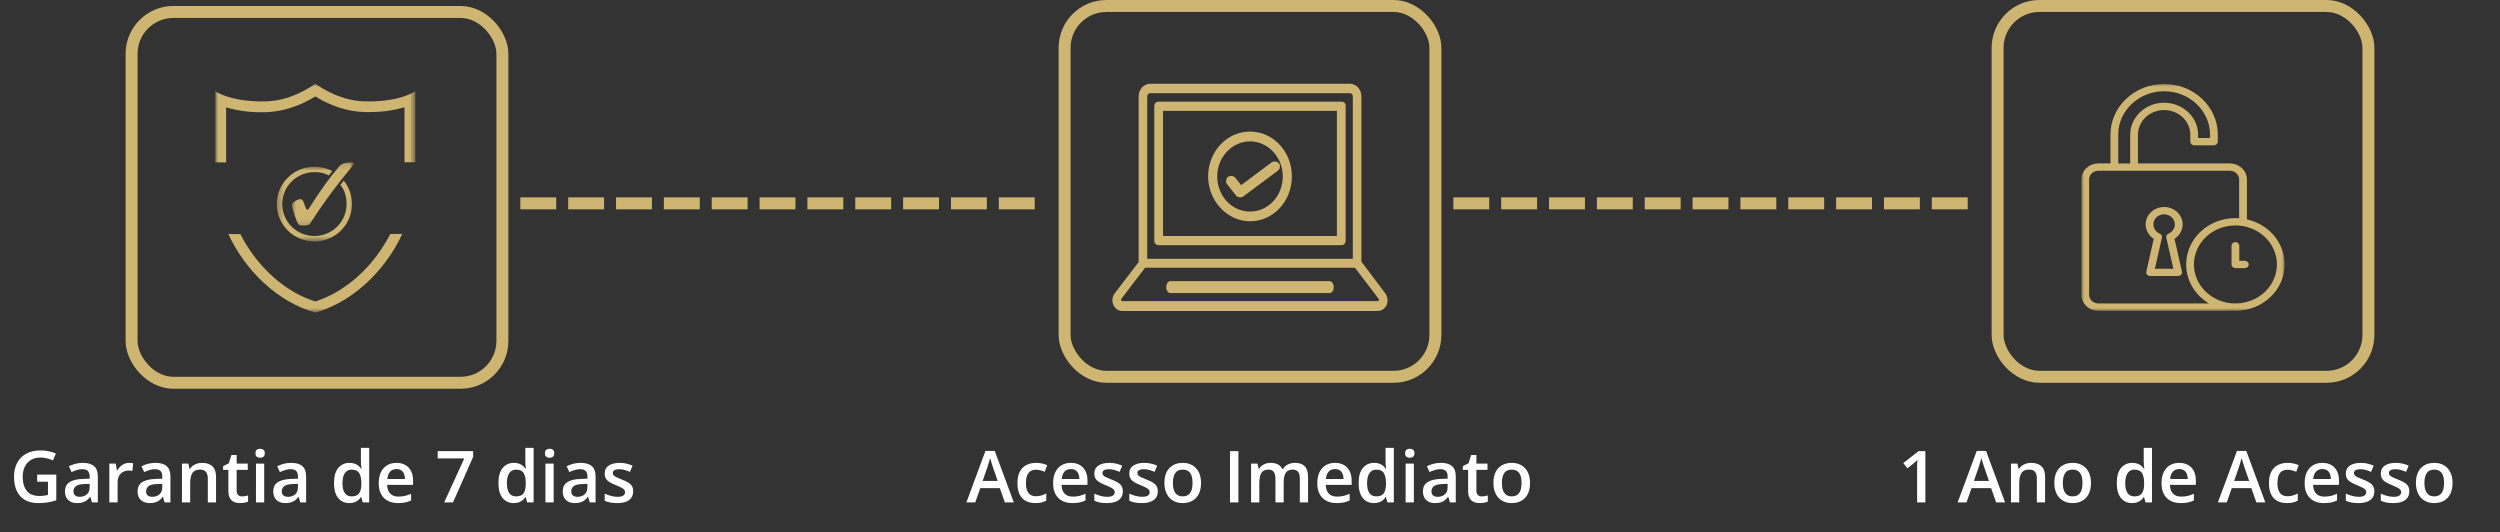 <svg xmlns="http://www.w3.org/2000/svg" width="418" height="89" viewBox="0 0 418 89" fill="none"><rect x="0" y="0" width="418" height="89" fill="#333333" stroke="none"/><rect x="22" y="2" width="62" height="62" rx="7" stroke="#CFB572" stroke-width="2"></rect><rect x="178" y="1" width="62" height="62" rx="7" stroke="#CFB572" stroke-width="2"></rect><rect x="334" y="1" width="62" height="62" rx="7" stroke="#CFB572" stroke-width="2"></rect><mask id="mask0_204_146" style="mask-type:luminance" maskUnits="userSpaceOnUse" x="36" y="14" width="34" height="39"><path d="M36 14H69.437V52.266H36V14Z" fill="white"></path></mask><g mask="url(#mask0_204_146)"><path d="M61.078 16.953C56.991 16.874 53.806 14.749 52.718 14.004C51.629 14.749 48.446 16.874 44.359 16.953C39.874 17.059 37.062 15.97 36 15.254V27.156H37.805V17.963C39.742 18.52 41.758 18.788 43.775 18.76H44.411C47.198 18.681 50.038 17.777 52.718 16.131C55.398 17.777 58.237 18.681 61.023 18.733H61.66C63.678 18.76 65.694 18.495 67.631 17.936V27.129H69.435V15.254C68.374 15.97 65.561 17.059 61.078 16.953ZM63.2 42.46C60.387 46.34 56.672 49.13 52.718 50.405C48.738 49.155 45.048 46.34 42.236 42.487C41.466 41.425 40.776 40.308 40.193 39.14H38.177C40.988 45.171 46.323 50.458 52.718 52.265C57.494 50.91 61.66 47.615 64.659 43.523C65.667 42.141 66.544 40.653 67.26 39.113H65.269C64.659 40.281 63.968 41.398 63.2 42.46Z" fill="#CFB572"></path></g><mask id="mask1_204_146" style="mask-type:luminance" maskUnits="userSpaceOnUse" x="46" y="27" width="14" height="14"><path d="M46.273 27.829H59.15V40.377H46.273V27.829Z" fill="white"></path></mask><g mask="url(#mask1_204_146)"><path fill-rule="evenodd" clip-rule="evenodd" d="M52.566 27.872C49.097 27.872 46.273 30.677 46.273 34.122C46.273 37.567 49.097 40.373 52.566 40.373C56.035 40.373 58.859 37.567 58.859 34.122C58.859 32.633 58.352 31.302 57.489 30.209L56.896 30.907C57.648 31.826 57.942 32.845 57.942 34.122C57.942 37.075 55.539 39.461 52.566 39.461C49.593 39.461 47.19 37.075 47.19 34.122C47.19 31.169 49.593 28.782 52.566 28.782C53.507 28.782 54.212 28.916 54.982 29.339L55.545 28.604C54.645 28.11 53.666 27.872 52.566 27.872Z" fill="#CFB572"></path></g><mask id="mask2_204_146" style="mask-type:luminance" maskUnits="userSpaceOnUse" x="48" y="27" width="12" height="11"><path d="M48.651 27.134H59.157V37.851H48.651V27.134Z" fill="white"></path></mask><g mask="url(#mask2_204_146)"><path d="M50.237 33.3C50.491 33.3 50.683 33.507 50.811 33.921C51.072 34.697 51.259 35.084 51.369 35.084C51.453 35.084 51.54 35.019 51.632 34.891C53.46 31.982 55.153 29.63 56.708 27.833C57.11 27.367 57.752 27.136 58.63 27.136C58.838 27.136 58.978 27.154 59.049 27.193C59.122 27.232 59.157 27.281 59.157 27.339C59.157 27.428 59.049 27.607 58.835 27.872C56.324 30.871 53.993 34.037 51.846 37.372C51.697 37.605 51.391 37.722 50.929 37.722C50.461 37.722 50.185 37.702 50.099 37.663C49.879 37.566 49.618 37.072 49.318 36.181C48.981 35.191 48.811 34.57 48.811 34.318C48.811 34.048 49.038 33.785 49.495 33.533C49.775 33.379 50.021 33.3 50.237 33.3Z" fill="#CFB572"></path></g><mask id="mask3_204_146" style="mask-type:luminance" maskUnits="userSpaceOnUse" x="348" y="14" width="34" height="38"><path d="M348 14H382V52H348V14Z" fill="white"></path></mask><g mask="url(#mask3_204_146)"><path d="M379.587 38.735C378.529 37.74 377.188 37.021 375.686 36.683V30.007C375.686 29.268 375.367 28.598 374.851 28.11H374.846C374.33 27.627 373.616 27.323 372.832 27.323H357.466V22.515C357.466 21.381 357.962 20.352 358.751 19.604C359.546 18.861 360.639 18.398 361.843 18.398C363.032 18.398 364.11 18.846 364.904 19.575L364.934 19.604C365.724 20.352 366.219 21.381 366.219 22.515V23.688C366.219 24.026 366.508 24.296 366.867 24.296H370.161C370.52 24.296 370.813 24.026 370.813 23.688V22.477C370.813 20.155 369.801 18.04 368.177 16.515C366.553 14.985 364.312 14.034 361.843 14.034C359.374 14.034 357.132 14.985 355.508 16.515C353.879 18.04 352.872 20.155 352.872 22.477V27.323H350.849C350.069 27.323 349.356 27.627 348.84 28.11L348.835 28.115C348.319 28.602 348 29.268 348 30.007V49.282C348 50.001 348.304 50.653 348.799 51.136L348.835 51.174C349.351 51.662 350.064 51.966 350.849 51.966H372.832C372.908 51.966 372.974 51.952 373.04 51.932C373.277 51.952 373.52 51.966 373.763 51.966C376.035 51.966 378.094 51.097 379.587 49.693C381.074 48.293 381.995 46.352 381.995 44.214C381.995 42.075 381.074 40.139 379.587 38.735ZM354.173 22.477C354.173 20.492 355.038 18.687 356.424 17.379C357.815 16.071 359.733 15.255 361.843 15.255C363.953 15.255 365.87 16.071 367.257 17.379C368.648 18.687 369.513 20.488 369.513 22.477V23.075H367.52V22.515C367.52 21.048 366.882 19.71 365.85 18.74L365.815 18.711C364.788 17.76 363.386 17.176 361.843 17.176C360.285 17.176 358.868 17.775 357.836 18.745C356.809 19.715 356.166 21.048 356.166 22.515V27.328H354.173V22.477ZM350.849 50.74C350.424 50.74 350.034 50.576 349.756 50.31L349.725 50.286C349.462 50.026 349.3 49.668 349.3 49.282V30.007C349.3 29.606 349.472 29.239 349.751 28.974C350.034 28.713 350.424 28.549 350.849 28.549H353.52C353.525 28.549 353.525 28.549 353.525 28.549H372.837C373.262 28.549 373.652 28.713 373.93 28.974C374.213 29.239 374.385 29.606 374.385 30.007V36.49C374.35 36.485 374.315 36.485 374.279 36.485C374.229 36.48 374.183 36.475 374.132 36.475C374.011 36.471 373.885 36.466 373.763 36.466H373.758C371.486 36.466 369.427 37.335 367.94 38.735C366.447 40.139 365.526 42.075 365.526 44.214C365.526 46.352 366.447 48.293 367.94 49.693C368.36 50.088 368.825 50.441 369.326 50.74H350.849ZM378.666 48.828C377.411 50.011 375.676 50.74 373.763 50.74C371.846 50.74 370.115 50.011 368.86 48.828C367.606 47.651 366.826 46.019 366.826 44.214C366.826 42.413 367.606 40.781 368.86 39.604C370.115 38.421 371.846 37.692 373.763 37.692C373.874 37.692 373.986 37.692 374.097 37.697C374.127 37.702 374.153 37.702 374.178 37.702C374.264 37.706 374.35 37.716 374.436 37.721C374.461 37.726 374.487 37.726 374.507 37.731C376.126 37.89 377.578 38.575 378.666 39.604C379.921 40.781 380.7 42.413 380.7 44.214C380.695 46.019 379.921 47.651 378.666 48.828ZM375.979 44.214C375.979 44.551 375.691 44.827 375.332 44.827H373.763C373.404 44.827 373.11 44.551 373.11 44.214V41.09C373.11 40.752 373.404 40.477 373.763 40.477C374.122 40.477 374.411 40.752 374.411 41.09V43.605H375.332C375.691 43.605 375.979 43.876 375.979 44.214ZM364.438 39.102C364.752 38.643 364.939 38.097 364.939 37.518C364.939 36.717 364.59 35.993 364.034 35.462H364.029C363.467 34.936 362.698 34.607 361.843 34.607V34.612C360.988 34.612 360.214 34.936 359.657 35.462C359.096 35.988 358.751 36.717 358.751 37.518C358.751 38.097 358.934 38.643 359.247 39.097C359.47 39.425 359.763 39.705 360.107 39.927L358.873 45.372C358.853 45.425 358.848 45.483 358.848 45.541C358.848 45.879 359.136 46.149 359.495 46.149H364.19C364.236 46.149 364.282 46.145 364.327 46.135C364.676 46.067 364.899 45.744 364.823 45.416L363.578 39.927C363.922 39.71 364.216 39.425 364.438 39.102ZM363.351 38.435C363.163 38.711 362.895 38.928 362.576 39.063C362.293 39.184 362.146 39.468 362.207 39.744L363.386 44.928H360.295L361.474 39.744C361.544 39.449 361.367 39.155 361.079 39.048C360.77 38.913 360.512 38.701 360.33 38.435C360.153 38.175 360.047 37.861 360.047 37.518C360.047 37.055 360.249 36.63 360.573 36.326C360.897 36.017 361.347 35.829 361.843 35.829V35.834C362.339 35.834 362.789 36.022 363.113 36.326C363.437 36.63 363.634 37.055 363.634 37.518C363.634 37.861 363.533 38.175 363.351 38.435Z" fill="#CFB572"></path></g><path d="M223.6 39.462H194.463V18.538H223.527V39.462H223.6ZM224.332 17H193.732C193.295 17 193 17.305 193 17.769V40.231C193 40.691 193.295 41 193.732 41H224.259C224.7 41 224.991 40.691 224.991 40.231V17.769C225.063 17.305 224.7 17 224.332 17Z" fill="#CFB572"></path><path d="M209 23.635C211.966 23.635 214.479 26.238 214.479 29.497C214.479 32.767 212.042 35.37 209 35.37C205.958 35.37 203.521 32.767 203.521 29.497C203.521 26.238 206.034 23.635 209 23.635ZM209 37C212.883 37 216 33.659 216 29.497C216 25.341 212.883 22 209 22C205.122 22 202 25.341 202 29.497C202 33.582 205.198 37 209 37Z" fill="#CFB572"></path><path d="M206.648 32.678C206.915 33.026 207.525 33.107 207.874 32.847L213.668 28.532C214.023 28.271 214.11 27.669 213.848 27.321C213.581 26.979 212.965 26.892 212.616 27.148L207.525 30.952L206.56 29.742C206.293 29.395 205.683 29.308 205.334 29.568C204.98 29.829 204.887 30.431 205.154 30.779L206.648 32.678Z" fill="#CFB572"></path><path d="M230.359 50.348H187.649C187.506 50.348 187.435 50.116 187.435 50.037L191.461 44.765H226.551L230.501 49.958C230.649 50.19 230.501 50.348 230.359 50.348ZM191.818 16.127C191.818 15.81 192.037 15.578 192.323 15.578H225.69C225.975 15.578 226.189 15.81 226.189 16.127V43.272H191.818V16.127ZM227.627 43.746V16.127C227.627 14.95 226.765 14 225.69 14H192.323C191.243 14 190.381 14.95 190.381 16.127V43.82L186.283 49.171C185.565 50.353 186.283 52 187.649 52H230.359C231.653 52 232.515 50.427 231.653 49.092L227.627 43.746Z" fill="#CFB572"></path><path d="M222.256 47H195.744C195.3 47 195 47.407 195 47.997C195 48.599 195.3 49 195.744 49H222.256C222.7 49 223 48.599 223 47.997C223 47.502 222.7 47 222.256 47Z" fill="#CFB572"></path><path d="M6.211 79.348H9.41V83.648C8.961 83.797 8.496 83.912 8.016 83.994C7.535 84.076 6.996 84.117 6.398 84.117C5.527 84.117 4.789 83.945 4.184 83.602C3.582 83.254 3.125 82.752 2.812 82.096C2.5 81.436 2.344 80.641 2.344 79.711C2.344 78.816 2.518 78.041 2.865 77.385C3.213 76.725 3.719 76.215 4.383 75.856C5.047 75.492 5.852 75.311 6.797 75.311C7.262 75.311 7.711 75.357 8.145 75.451C8.582 75.541 8.982 75.666 9.346 75.826L8.854 76.986C8.564 76.85 8.24 76.734 7.881 76.641C7.521 76.547 7.148 76.5 6.762 76.5C6.148 76.5 5.619 76.633 5.174 76.898C4.732 77.164 4.393 77.539 4.154 78.023C3.916 78.504 3.797 79.072 3.797 79.728C3.797 80.365 3.893 80.924 4.084 81.404C4.275 81.885 4.574 82.26 4.98 82.529C5.391 82.795 5.92 82.928 6.568 82.928C6.893 82.928 7.168 82.91 7.395 82.875C7.621 82.84 7.83 82.801 8.021 82.758V80.549H6.211V79.348ZM13.863 77.391C14.684 77.391 15.303 77.572 15.721 77.936C16.143 78.299 16.354 78.865 16.354 79.635V84H15.375L15.111 83.08H15.065C14.881 83.314 14.691 83.508 14.496 83.66C14.301 83.812 14.074 83.926 13.816 84C13.562 84.078 13.252 84.117 12.885 84.117C12.498 84.117 12.152 84.047 11.848 83.906C11.543 83.762 11.303 83.543 11.127 83.25C10.951 82.957 10.863 82.586 10.863 82.137C10.863 81.469 11.111 80.967 11.607 80.631C12.107 80.295 12.861 80.109 13.869 80.074L14.994 80.033V79.693C14.994 79.244 14.889 78.924 14.678 78.732C14.471 78.541 14.178 78.445 13.799 78.445C13.475 78.445 13.16 78.492 12.855 78.586C12.551 78.68 12.254 78.795 11.965 78.932L11.52 77.959C11.836 77.791 12.195 77.654 12.598 77.549C13.004 77.443 13.426 77.391 13.863 77.391ZM14.988 80.9L14.15 80.93C13.463 80.953 12.98 81.07 12.703 81.281C12.426 81.492 12.287 81.781 12.287 82.148C12.287 82.469 12.383 82.703 12.574 82.852C12.766 82.996 13.018 83.068 13.33 83.068C13.807 83.068 14.201 82.934 14.514 82.664C14.83 82.391 14.988 81.99 14.988 81.463V80.9ZM21.568 77.391C21.678 77.391 21.797 77.397 21.926 77.408C22.055 77.42 22.166 77.436 22.26 77.455L22.131 78.744C22.049 78.721 21.947 78.703 21.826 78.691C21.709 78.68 21.604 78.674 21.51 78.674C21.264 78.674 21.029 78.715 20.807 78.797C20.584 78.875 20.387 78.996 20.215 79.16C20.043 79.32 19.908 79.522 19.811 79.764C19.713 80.006 19.664 80.287 19.664 80.607V84H18.281V77.514H19.359L19.547 78.656H19.611C19.74 78.426 19.9 78.215 20.092 78.023C20.283 77.832 20.502 77.68 20.748 77.566C20.998 77.449 21.271 77.391 21.568 77.391ZM26.004 77.391C26.824 77.391 27.443 77.572 27.861 77.936C28.283 78.299 28.494 78.865 28.494 79.635V84H27.516L27.252 83.08H27.205C27.021 83.314 26.832 83.508 26.637 83.66C26.441 83.812 26.215 83.926 25.957 84C25.703 84.078 25.393 84.117 25.025 84.117C24.639 84.117 24.293 84.047 23.988 83.906C23.684 83.762 23.443 83.543 23.268 83.25C23.092 82.957 23.004 82.586 23.004 82.137C23.004 81.469 23.252 80.967 23.748 80.631C24.248 80.295 25.002 80.109 26.01 80.074L27.135 80.033V79.693C27.135 79.244 27.029 78.924 26.818 78.732C26.611 78.541 26.318 78.445 25.939 78.445C25.615 78.445 25.301 78.492 24.996 78.586C24.691 78.68 24.395 78.795 24.105 78.932L23.66 77.959C23.977 77.791 24.336 77.654 24.738 77.549C25.145 77.443 25.566 77.391 26.004 77.391ZM27.129 80.9L26.291 80.93C25.604 80.953 25.121 81.07 24.844 81.281C24.566 81.492 24.428 81.781 24.428 82.148C24.428 82.469 24.523 82.703 24.715 82.852C24.906 82.996 25.158 83.068 25.471 83.068C25.947 83.068 26.342 82.934 26.654 82.664C26.971 82.391 27.129 81.99 27.129 81.463V80.9ZM33.803 77.391C34.533 77.391 35.102 77.58 35.508 77.959C35.918 78.334 36.123 78.938 36.123 79.769V84H34.746V80.027C34.746 79.523 34.643 79.147 34.435 78.897C34.228 78.643 33.908 78.516 33.475 78.516C32.846 78.516 32.408 78.709 32.162 79.096C31.92 79.482 31.799 80.043 31.799 80.777V84H30.422V77.514H31.494L31.688 78.393H31.764C31.904 78.166 32.078 77.981 32.285 77.836C32.496 77.688 32.73 77.576 32.988 77.502C33.25 77.428 33.522 77.391 33.803 77.391ZM40.465 83.004C40.645 83.004 40.822 82.988 40.998 82.957C41.174 82.922 41.334 82.881 41.478 82.834V83.877C41.326 83.943 41.129 84 40.887 84.047C40.645 84.094 40.393 84.117 40.131 84.117C39.764 84.117 39.434 84.057 39.141 83.936C38.848 83.811 38.615 83.598 38.443 83.297C38.272 82.996 38.185 82.58 38.185 82.049V78.562H37.301V77.947L38.25 77.461L38.701 76.072H39.568V77.514H41.426V78.562H39.568V82.031C39.568 82.359 39.65 82.603 39.815 82.764C39.978 82.924 40.195 83.004 40.465 83.004ZM44.174 77.514V84H42.797V77.514H44.174ZM43.494 75.029C43.705 75.029 43.887 75.086 44.039 75.199C44.195 75.312 44.273 75.508 44.273 75.785C44.273 76.059 44.195 76.254 44.039 76.371C43.887 76.484 43.705 76.541 43.494 76.541C43.275 76.541 43.09 76.484 42.938 76.371C42.789 76.254 42.715 76.059 42.715 75.785C42.715 75.508 42.789 75.312 42.938 75.199C43.09 75.086 43.275 75.029 43.494 75.029ZM48.691 77.391C49.512 77.391 50.131 77.572 50.549 77.936C50.971 78.299 51.182 78.865 51.182 79.635V84H50.203L49.94 83.08H49.893C49.709 83.314 49.52 83.508 49.324 83.66C49.129 83.812 48.902 83.926 48.645 84C48.391 84.078 48.08 84.117 47.713 84.117C47.326 84.117 46.98 84.047 46.676 83.906C46.371 83.762 46.131 83.543 45.955 83.25C45.779 82.957 45.691 82.586 45.691 82.137C45.691 81.469 45.94 80.967 46.435 80.631C46.935 80.295 47.69 80.109 48.697 80.074L49.822 80.033V79.693C49.822 79.244 49.717 78.924 49.506 78.732C49.299 78.541 49.006 78.445 48.627 78.445C48.303 78.445 47.988 78.492 47.684 78.586C47.379 78.68 47.082 78.795 46.793 78.932L46.348 77.959C46.664 77.791 47.023 77.654 47.426 77.549C47.832 77.443 48.254 77.391 48.691 77.391ZM49.816 80.9L48.978 80.93C48.291 80.953 47.809 81.07 47.531 81.281C47.254 81.492 47.115 81.781 47.115 82.148C47.115 82.469 47.211 82.703 47.402 82.852C47.594 82.996 47.846 83.068 48.158 83.068C48.635 83.068 49.029 82.934 49.342 82.664C49.658 82.391 49.816 81.99 49.816 81.463V80.9ZM58.406 84.117C57.633 84.117 57.012 83.836 56.543 83.273C56.078 82.707 55.846 81.873 55.846 80.772C55.846 79.658 56.082 78.816 56.555 78.246C57.031 77.676 57.658 77.391 58.435 77.391C58.764 77.391 59.051 77.436 59.297 77.525C59.543 77.611 59.754 77.728 59.93 77.877C60.109 78.025 60.262 78.191 60.387 78.375H60.451C60.432 78.254 60.408 78.08 60.381 77.853C60.357 77.623 60.346 77.41 60.346 77.215V74.883H61.728V84H60.65L60.404 83.115H60.346C60.228 83.303 60.08 83.473 59.9 83.625C59.725 83.773 59.514 83.893 59.268 83.982C59.025 84.072 58.738 84.117 58.406 84.117ZM58.793 82.998C59.383 82.998 59.799 82.828 60.041 82.488C60.283 82.148 60.408 81.639 60.416 80.959V80.777C60.416 80.051 60.299 79.494 60.065 79.107C59.83 78.717 59.402 78.522 58.781 78.522C58.285 78.522 57.906 78.723 57.645 79.125C57.387 79.523 57.258 80.08 57.258 80.795C57.258 81.51 57.387 82.057 57.645 82.436C57.906 82.811 58.289 82.998 58.793 82.998ZM66.287 77.391C66.865 77.391 67.361 77.51 67.775 77.748C68.189 77.986 68.508 78.324 68.731 78.762C68.953 79.199 69.064 79.723 69.064 80.332V81.07H64.734C64.75 81.699 64.918 82.184 65.238 82.523C65.562 82.863 66.016 83.033 66.598 83.033C67.012 83.033 67.383 82.994 67.711 82.916C68.043 82.834 68.385 82.715 68.736 82.559V83.678C68.412 83.83 68.082 83.941 67.746 84.012C67.41 84.082 67.008 84.117 66.539 84.117C65.902 84.117 65.342 83.994 64.857 83.748C64.377 83.498 64 83.127 63.727 82.635C63.457 82.143 63.322 81.531 63.322 80.801C63.322 80.074 63.445 79.457 63.691 78.949C63.938 78.441 64.283 78.055 64.728 77.789C65.174 77.523 65.693 77.391 66.287 77.391ZM66.287 78.428C65.853 78.428 65.502 78.568 65.232 78.85C64.967 79.131 64.811 79.543 64.764 80.086H67.717C67.713 79.762 67.658 79.475 67.553 79.225C67.451 78.975 67.295 78.779 67.084 78.639C66.877 78.498 66.611 78.428 66.287 78.428ZM74.268 84L77.631 76.641H73.184V75.434H79.113V76.377L75.75 84H74.268ZM85.898 84.117C85.125 84.117 84.504 83.836 84.035 83.273C83.57 82.707 83.338 81.873 83.338 80.772C83.338 79.658 83.574 78.816 84.047 78.246C84.523 77.676 85.15 77.391 85.928 77.391C86.256 77.391 86.543 77.436 86.789 77.525C87.035 77.611 87.246 77.728 87.422 77.877C87.602 78.025 87.754 78.191 87.879 78.375H87.943C87.924 78.254 87.9 78.08 87.873 77.853C87.85 77.623 87.838 77.41 87.838 77.215V74.883H89.221V84H88.143L87.897 83.115H87.838C87.721 83.303 87.572 83.473 87.393 83.625C87.217 83.773 87.006 83.893 86.76 83.982C86.518 84.072 86.231 84.117 85.898 84.117ZM86.285 82.998C86.875 82.998 87.291 82.828 87.533 82.488C87.775 82.148 87.9 81.639 87.908 80.959V80.777C87.908 80.051 87.791 79.494 87.557 79.107C87.322 78.717 86.894 78.522 86.273 78.522C85.777 78.522 85.398 78.723 85.137 79.125C84.879 79.523 84.75 80.08 84.75 80.795C84.75 81.51 84.879 82.057 85.137 82.436C85.398 82.811 85.781 82.998 86.285 82.998ZM92.572 77.514V84H91.195V77.514H92.572ZM91.893 75.029C92.103 75.029 92.285 75.086 92.438 75.199C92.594 75.312 92.672 75.508 92.672 75.785C92.672 76.059 92.594 76.254 92.438 76.371C92.285 76.484 92.103 76.541 91.893 76.541C91.674 76.541 91.488 76.484 91.336 76.371C91.188 76.254 91.113 76.059 91.113 75.785C91.113 75.508 91.188 75.312 91.336 75.199C91.488 75.086 91.674 75.029 91.893 75.029ZM97.09 77.391C97.91 77.391 98.529 77.572 98.947 77.936C99.369 78.299 99.58 78.865 99.58 79.635V84H98.602L98.338 83.08H98.291C98.107 83.314 97.918 83.508 97.723 83.66C97.527 83.812 97.301 83.926 97.043 84C96.789 84.078 96.478 84.117 96.111 84.117C95.725 84.117 95.379 84.047 95.074 83.906C94.769 83.762 94.529 83.543 94.353 83.25C94.178 82.957 94.09 82.586 94.09 82.137C94.09 81.469 94.338 80.967 94.834 80.631C95.334 80.295 96.088 80.109 97.096 80.074L98.221 80.033V79.693C98.221 79.244 98.115 78.924 97.904 78.732C97.697 78.541 97.404 78.445 97.025 78.445C96.701 78.445 96.387 78.492 96.082 78.586C95.777 78.68 95.481 78.795 95.191 78.932L94.746 77.959C95.062 77.791 95.422 77.654 95.824 77.549C96.231 77.443 96.652 77.391 97.09 77.391ZM98.215 80.9L97.377 80.93C96.689 80.953 96.207 81.07 95.93 81.281C95.652 81.492 95.514 81.781 95.514 82.148C95.514 82.469 95.609 82.703 95.801 82.852C95.992 82.996 96.244 83.068 96.557 83.068C97.033 83.068 97.428 82.934 97.74 82.664C98.057 82.391 98.215 81.99 98.215 81.463V80.9ZM105.867 82.148C105.867 82.574 105.764 82.934 105.557 83.227C105.35 83.519 105.047 83.742 104.648 83.894C104.254 84.043 103.77 84.117 103.195 84.117C102.742 84.117 102.352 84.084 102.023 84.018C101.699 83.955 101.393 83.857 101.104 83.725V82.535C101.412 82.68 101.758 82.805 102.141 82.91C102.527 83.016 102.893 83.068 103.236 83.068C103.689 83.068 104.016 82.998 104.215 82.857C104.414 82.713 104.514 82.522 104.514 82.283C104.514 82.143 104.473 82.018 104.391 81.908C104.312 81.795 104.164 81.68 103.945 81.562C103.73 81.441 103.414 81.297 102.996 81.129C102.586 80.965 102.24 80.801 101.959 80.637C101.678 80.473 101.465 80.275 101.32 80.045C101.176 79.811 101.104 79.512 101.104 79.148C101.104 78.574 101.33 78.139 101.783 77.842C102.24 77.541 102.844 77.391 103.594 77.391C103.992 77.391 104.367 77.432 104.719 77.514C105.074 77.592 105.422 77.707 105.762 77.859L105.328 78.897C105.035 78.768 104.74 78.662 104.443 78.58C104.15 78.494 103.852 78.451 103.547 78.451C103.191 78.451 102.92 78.506 102.732 78.615C102.549 78.725 102.457 78.881 102.457 79.084C102.457 79.236 102.502 79.365 102.592 79.471C102.682 79.576 102.836 79.682 103.055 79.787C103.277 79.893 103.586 80.023 103.98 80.18C104.367 80.328 104.701 80.484 104.982 80.648C105.268 80.809 105.486 81.006 105.639 81.24C105.791 81.475 105.867 81.777 105.867 82.148Z" fill="white"></path><path d="M168.014 84L167.176 81.621H163.9L163.062 84H161.58L164.768 75.398H166.326L169.508 84H168.014ZM166.812 80.414L165.998 78.07C165.967 77.969 165.922 77.826 165.863 77.643C165.805 77.455 165.746 77.266 165.688 77.074C165.629 76.879 165.58 76.715 165.541 76.582C165.502 76.742 165.453 76.922 165.395 77.121C165.34 77.316 165.285 77.5 165.23 77.672C165.18 77.844 165.141 77.977 165.113 78.07L164.293 80.414H166.812ZM173.111 84.117C172.498 84.117 171.967 83.998 171.518 83.76C171.068 83.522 170.723 83.156 170.48 82.664C170.238 82.172 170.117 81.547 170.117 80.789C170.117 80 170.25 79.356 170.516 78.856C170.781 78.356 171.148 77.986 171.617 77.748C172.09 77.51 172.631 77.391 173.24 77.391C173.627 77.391 173.977 77.43 174.289 77.508C174.605 77.582 174.873 77.674 175.092 77.783L174.682 78.885C174.443 78.787 174.199 78.705 173.949 78.639C173.699 78.572 173.459 78.539 173.229 78.539C172.85 78.539 172.533 78.623 172.279 78.791C172.029 78.959 171.842 79.209 171.717 79.541C171.596 79.873 171.535 80.285 171.535 80.777C171.535 81.254 171.598 81.656 171.723 81.984C171.848 82.309 172.033 82.555 172.279 82.723C172.525 82.887 172.828 82.969 173.188 82.969C173.543 82.969 173.861 82.926 174.143 82.84C174.424 82.754 174.689 82.643 174.939 82.506V83.701C174.693 83.842 174.43 83.945 174.148 84.012C173.867 84.082 173.521 84.117 173.111 84.117ZM179.047 77.391C179.625 77.391 180.121 77.51 180.535 77.748C180.949 77.986 181.268 78.324 181.49 78.762C181.713 79.199 181.824 79.723 181.824 80.332V81.07H177.494C177.51 81.699 177.678 82.184 177.998 82.523C178.322 82.863 178.775 83.033 179.357 83.033C179.771 83.033 180.143 82.994 180.471 82.916C180.803 82.834 181.145 82.715 181.496 82.559V83.678C181.172 83.83 180.842 83.941 180.506 84.012C180.17 84.082 179.768 84.117 179.299 84.117C178.662 84.117 178.102 83.994 177.617 83.748C177.137 83.498 176.76 83.127 176.486 82.635C176.217 82.143 176.082 81.531 176.082 80.801C176.082 80.074 176.205 79.457 176.451 78.949C176.697 78.441 177.043 78.055 177.488 77.789C177.934 77.523 178.453 77.391 179.047 77.391ZM179.047 78.428C178.613 78.428 178.262 78.568 177.992 78.85C177.727 79.131 177.57 79.543 177.523 80.086H180.477C180.473 79.762 180.418 79.475 180.312 79.225C180.211 78.975 180.055 78.779 179.844 78.639C179.637 78.498 179.371 78.428 179.047 78.428ZM187.736 82.148C187.736 82.574 187.633 82.934 187.426 83.227C187.219 83.519 186.916 83.742 186.518 83.894C186.123 84.043 185.639 84.117 185.064 84.117C184.611 84.117 184.221 84.084 183.893 84.018C183.568 83.955 183.262 83.857 182.973 83.725V82.535C183.281 82.68 183.627 82.805 184.01 82.91C184.396 83.016 184.762 83.068 185.105 83.068C185.559 83.068 185.885 82.998 186.084 82.857C186.283 82.713 186.383 82.522 186.383 82.283C186.383 82.143 186.342 82.018 186.26 81.908C186.182 81.795 186.033 81.68 185.814 81.562C185.6 81.441 185.283 81.297 184.865 81.129C184.455 80.965 184.109 80.801 183.828 80.637C183.547 80.473 183.334 80.275 183.189 80.045C183.045 79.811 182.973 79.512 182.973 79.148C182.973 78.574 183.199 78.139 183.652 77.842C184.109 77.541 184.713 77.391 185.463 77.391C185.861 77.391 186.236 77.432 186.588 77.514C186.943 77.592 187.291 77.707 187.631 77.859L187.197 78.897C186.904 78.768 186.609 78.662 186.312 78.58C186.02 78.494 185.721 78.451 185.416 78.451C185.061 78.451 184.789 78.506 184.602 78.615C184.418 78.725 184.326 78.881 184.326 79.084C184.326 79.236 184.371 79.365 184.461 79.471C184.551 79.576 184.705 79.682 184.924 79.787C185.146 79.893 185.455 80.023 185.85 80.18C186.236 80.328 186.57 80.484 186.852 80.648C187.137 80.809 187.355 81.006 187.508 81.24C187.66 81.475 187.736 81.777 187.736 82.148ZM193.584 82.148C193.584 82.574 193.48 82.934 193.273 83.227C193.066 83.519 192.764 83.742 192.365 83.894C191.971 84.043 191.486 84.117 190.912 84.117C190.459 84.117 190.068 84.084 189.74 84.018C189.416 83.955 189.109 83.857 188.82 83.725V82.535C189.129 82.68 189.475 82.805 189.857 82.91C190.244 83.016 190.609 83.068 190.953 83.068C191.406 83.068 191.732 82.998 191.932 82.857C192.131 82.713 192.23 82.522 192.23 82.283C192.23 82.143 192.189 82.018 192.107 81.908C192.029 81.795 191.881 81.68 191.662 81.562C191.447 81.441 191.131 81.297 190.713 81.129C190.303 80.965 189.957 80.801 189.676 80.637C189.395 80.473 189.182 80.275 189.037 80.045C188.893 79.811 188.82 79.512 188.82 79.148C188.82 78.574 189.047 78.139 189.5 77.842C189.957 77.541 190.561 77.391 191.311 77.391C191.709 77.391 192.084 77.432 192.436 77.514C192.791 77.592 193.139 77.707 193.479 77.859L193.045 78.897C192.752 78.768 192.457 78.662 192.16 78.58C191.867 78.494 191.568 78.451 191.264 78.451C190.908 78.451 190.637 78.506 190.449 78.615C190.266 78.725 190.174 78.881 190.174 79.084C190.174 79.236 190.219 79.365 190.309 79.471C190.398 79.576 190.553 79.682 190.771 79.787C190.994 79.893 191.303 80.023 191.697 80.18C192.084 80.328 192.418 80.484 192.699 80.648C192.984 80.809 193.203 81.006 193.355 81.24C193.508 81.475 193.584 81.777 193.584 82.148ZM200.814 80.742C200.814 81.281 200.744 81.76 200.604 82.178C200.463 82.596 200.258 82.949 199.988 83.238C199.719 83.523 199.395 83.742 199.016 83.894C198.637 84.043 198.209 84.117 197.732 84.117C197.287 84.117 196.879 84.043 196.508 83.894C196.137 83.742 195.814 83.523 195.541 83.238C195.271 82.949 195.062 82.596 194.914 82.178C194.766 81.76 194.691 81.281 194.691 80.742C194.691 80.027 194.814 79.422 195.061 78.926C195.311 78.426 195.666 78.045 196.127 77.783C196.588 77.522 197.137 77.391 197.773 77.391C198.371 77.391 198.898 77.522 199.355 77.783C199.812 78.045 200.17 78.426 200.428 78.926C200.686 79.426 200.814 80.031 200.814 80.742ZM196.109 80.742C196.109 81.215 196.166 81.619 196.279 81.955C196.396 82.291 196.576 82.549 196.818 82.728C197.061 82.904 197.373 82.992 197.756 82.992C198.139 82.992 198.451 82.904 198.693 82.728C198.936 82.549 199.113 82.291 199.227 81.955C199.34 81.619 199.396 81.215 199.396 80.742C199.396 80.269 199.34 79.869 199.227 79.541C199.113 79.209 198.936 78.957 198.693 78.785C198.451 78.609 198.137 78.522 197.75 78.522C197.18 78.522 196.764 78.713 196.502 79.096C196.24 79.478 196.109 80.027 196.109 80.742ZM205.654 84V75.434H207.061V84H205.654ZM216.512 77.391C217.238 77.391 217.785 77.578 218.152 77.953C218.523 78.328 218.709 78.93 218.709 79.758V84H217.332V80.004C217.332 79.512 217.236 79.141 217.045 78.891C216.854 78.641 216.562 78.516 216.172 78.516C215.625 78.516 215.23 78.691 214.988 79.043C214.75 79.391 214.631 79.897 214.631 80.561V84H213.254V80.004C213.254 79.676 213.211 79.402 213.125 79.184C213.043 78.961 212.916 78.795 212.744 78.686C212.572 78.572 212.355 78.516 212.094 78.516C211.715 78.516 211.412 78.602 211.186 78.773C210.963 78.945 210.803 79.199 210.705 79.535C210.607 79.867 210.559 80.275 210.559 80.76V84H209.182V77.514H210.254L210.447 78.387H210.523C210.656 78.16 210.82 77.975 211.016 77.83C211.215 77.682 211.436 77.572 211.678 77.502C211.92 77.428 212.172 77.391 212.434 77.391C212.918 77.391 213.326 77.477 213.658 77.648C213.99 77.816 214.238 78.074 214.402 78.422H214.508C214.711 78.07 214.994 77.811 215.357 77.643C215.721 77.475 216.105 77.391 216.512 77.391ZM223.215 77.391C223.793 77.391 224.289 77.51 224.703 77.748C225.117 77.986 225.436 78.324 225.658 78.762C225.881 79.199 225.992 79.723 225.992 80.332V81.07H221.662C221.678 81.699 221.846 82.184 222.166 82.523C222.49 82.863 222.943 83.033 223.525 83.033C223.939 83.033 224.311 82.994 224.639 82.916C224.971 82.834 225.312 82.715 225.664 82.559V83.678C225.34 83.83 225.01 83.941 224.674 84.012C224.338 84.082 223.936 84.117 223.467 84.117C222.83 84.117 222.27 83.994 221.785 83.748C221.305 83.498 220.928 83.127 220.654 82.635C220.385 82.143 220.25 81.531 220.25 80.801C220.25 80.074 220.373 79.457 220.619 78.949C220.865 78.441 221.211 78.055 221.656 77.789C222.102 77.523 222.621 77.391 223.215 77.391ZM223.215 78.428C222.781 78.428 222.43 78.568 222.16 78.85C221.895 79.131 221.738 79.543 221.691 80.086H224.645C224.641 79.762 224.586 79.475 224.48 79.225C224.379 78.975 224.223 78.779 224.012 78.639C223.805 78.498 223.539 78.428 223.215 78.428ZM229.725 84.117C228.951 84.117 228.33 83.836 227.861 83.273C227.396 82.707 227.164 81.873 227.164 80.772C227.164 79.658 227.4 78.816 227.873 78.246C228.35 77.676 228.977 77.391 229.754 77.391C230.082 77.391 230.369 77.436 230.615 77.525C230.861 77.611 231.072 77.728 231.248 77.877C231.428 78.025 231.58 78.191 231.705 78.375H231.77C231.75 78.254 231.727 78.08 231.699 77.853C231.676 77.623 231.664 77.41 231.664 77.215V74.883H233.047V84H231.969L231.723 83.115H231.664C231.547 83.303 231.398 83.473 231.219 83.625C231.043 83.773 230.832 83.893 230.586 83.982C230.344 84.072 230.057 84.117 229.725 84.117ZM230.111 82.998C230.701 82.998 231.117 82.828 231.359 82.488C231.602 82.148 231.727 81.639 231.734 80.959V80.777C231.734 80.051 231.617 79.494 231.383 79.107C231.148 78.717 230.721 78.522 230.1 78.522C229.604 78.522 229.225 78.723 228.963 79.125C228.705 79.523 228.576 80.08 228.576 80.795C228.576 81.51 228.705 82.057 228.963 82.436C229.225 82.811 229.607 82.998 230.111 82.998ZM236.398 77.514V84H235.021V77.514H236.398ZM235.719 75.029C235.93 75.029 236.111 75.086 236.264 75.199C236.42 75.312 236.498 75.508 236.498 75.785C236.498 76.059 236.42 76.254 236.264 76.371C236.111 76.484 235.93 76.541 235.719 76.541C235.5 76.541 235.314 76.484 235.162 76.371C235.014 76.254 234.939 76.059 234.939 75.785C234.939 75.508 235.014 75.312 235.162 75.199C235.314 75.086 235.5 75.029 235.719 75.029ZM240.916 77.391C241.736 77.391 242.355 77.572 242.773 77.936C243.195 78.299 243.406 78.865 243.406 79.635V84H242.428L242.164 83.08H242.117C241.934 83.314 241.744 83.508 241.549 83.66C241.354 83.812 241.127 83.926 240.869 84C240.615 84.078 240.305 84.117 239.938 84.117C239.551 84.117 239.205 84.047 238.9 83.906C238.596 83.762 238.355 83.543 238.18 83.25C238.004 82.957 237.916 82.586 237.916 82.137C237.916 81.469 238.164 80.967 238.66 80.631C239.16 80.295 239.914 80.109 240.922 80.074L242.047 80.033V79.693C242.047 79.244 241.941 78.924 241.73 78.732C241.523 78.541 241.23 78.445 240.852 78.445C240.527 78.445 240.213 78.492 239.908 78.586C239.604 78.68 239.307 78.795 239.018 78.932L238.572 77.959C238.889 77.791 239.248 77.654 239.65 77.549C240.057 77.443 240.479 77.391 240.916 77.391ZM242.041 80.9L241.203 80.93C240.516 80.953 240.033 81.07 239.756 81.281C239.479 81.492 239.34 81.781 239.34 82.148C239.34 82.469 239.436 82.703 239.627 82.852C239.818 82.996 240.07 83.068 240.383 83.068C240.859 83.068 241.254 82.934 241.566 82.664C241.883 82.391 242.041 81.99 242.041 81.463V80.9ZM247.748 83.004C247.928 83.004 248.105 82.988 248.281 82.957C248.457 82.922 248.617 82.881 248.762 82.834V83.877C248.609 83.943 248.412 84 248.17 84.047C247.928 84.094 247.676 84.117 247.414 84.117C247.047 84.117 246.717 84.057 246.424 83.936C246.131 83.811 245.898 83.598 245.727 83.297C245.555 82.996 245.469 82.58 245.469 82.049V78.562H244.584V77.947L245.533 77.461L245.984 76.072H246.852V77.514H248.709V78.562H246.852V82.031C246.852 82.359 246.934 82.603 247.098 82.764C247.262 82.924 247.479 83.004 247.748 83.004ZM255.822 80.742C255.822 81.281 255.752 81.76 255.611 82.178C255.471 82.596 255.266 82.949 254.996 83.238C254.727 83.523 254.402 83.742 254.023 83.894C253.645 84.043 253.217 84.117 252.74 84.117C252.295 84.117 251.887 84.043 251.516 83.894C251.145 83.742 250.822 83.523 250.549 83.238C250.279 82.949 250.07 82.596 249.922 82.178C249.773 81.76 249.699 81.281 249.699 80.742C249.699 80.027 249.822 79.422 250.068 78.926C250.318 78.426 250.674 78.045 251.135 77.783C251.596 77.522 252.145 77.391 252.781 77.391C253.379 77.391 253.906 77.522 254.363 77.783C254.82 78.045 255.178 78.426 255.436 78.926C255.693 79.426 255.822 80.031 255.822 80.742ZM251.117 80.742C251.117 81.215 251.174 81.619 251.287 81.955C251.404 82.291 251.584 82.549 251.826 82.728C252.068 82.904 252.381 82.992 252.764 82.992C253.146 82.992 253.459 82.904 253.701 82.728C253.943 82.549 254.121 82.291 254.234 81.955C254.348 81.619 254.404 81.215 254.404 80.742C254.404 80.269 254.348 79.869 254.234 79.541C254.121 79.209 253.943 78.957 253.701 78.785C253.459 78.609 253.145 78.522 252.758 78.522C252.188 78.522 251.771 78.713 251.51 79.096C251.248 79.478 251.117 80.027 251.117 80.742Z" fill="white"></path><path d="M321.924 84H320.541V78.486C320.541 78.303 320.543 78.119 320.547 77.936C320.551 77.752 320.555 77.572 320.559 77.397C320.566 77.221 320.576 77.053 320.588 76.893C320.506 76.982 320.404 77.08 320.283 77.186C320.166 77.291 320.041 77.4 319.908 77.514L318.924 78.299L318.232 77.426L320.775 75.434H321.924V84ZM333.754 84L332.916 81.621H329.641L328.803 84H327.32L330.508 75.398H332.066L335.248 84H333.754ZM332.553 80.414L331.738 78.07C331.707 77.969 331.662 77.826 331.604 77.643C331.545 77.455 331.486 77.266 331.428 77.074C331.369 76.879 331.32 76.715 331.281 76.582C331.242 76.742 331.193 76.922 331.135 77.121C331.08 77.316 331.025 77.5 330.971 77.672C330.92 77.844 330.881 77.977 330.854 78.07L330.033 80.414H332.553ZM339.619 77.391C340.35 77.391 340.918 77.58 341.324 77.959C341.734 78.334 341.939 78.938 341.939 79.769V84H340.562V80.027C340.562 79.523 340.459 79.147 340.252 78.897C340.045 78.643 339.725 78.516 339.291 78.516C338.662 78.516 338.225 78.709 337.979 79.096C337.736 79.482 337.615 80.043 337.615 80.777V84H336.238V77.514H337.311L337.504 78.393H337.58C337.721 78.166 337.895 77.981 338.102 77.836C338.312 77.688 338.547 77.576 338.805 77.502C339.066 77.428 339.338 77.391 339.619 77.391ZM349.609 80.742C349.609 81.281 349.539 81.76 349.398 82.178C349.258 82.596 349.053 82.949 348.783 83.238C348.514 83.523 348.189 83.742 347.811 83.894C347.432 84.043 347.004 84.117 346.527 84.117C346.082 84.117 345.674 84.043 345.303 83.894C344.932 83.742 344.609 83.523 344.336 83.238C344.066 82.949 343.857 82.596 343.709 82.178C343.561 81.76 343.486 81.281 343.486 80.742C343.486 80.027 343.609 79.422 343.855 78.926C344.105 78.426 344.461 78.045 344.922 77.783C345.383 77.522 345.932 77.391 346.568 77.391C347.166 77.391 347.693 77.522 348.15 77.783C348.607 78.045 348.965 78.426 349.223 78.926C349.48 79.426 349.609 80.031 349.609 80.742ZM344.904 80.742C344.904 81.215 344.961 81.619 345.074 81.955C345.191 82.291 345.371 82.549 345.613 82.728C345.855 82.904 346.168 82.992 346.551 82.992C346.934 82.992 347.246 82.904 347.488 82.728C347.73 82.549 347.908 82.291 348.021 81.955C348.135 81.619 348.191 81.215 348.191 80.742C348.191 80.269 348.135 79.869 348.021 79.541C347.908 79.209 347.73 78.957 347.488 78.785C347.246 78.609 346.932 78.522 346.545 78.522C345.975 78.522 345.559 78.713 345.297 79.096C345.035 79.478 344.904 80.027 344.904 80.742ZM356.488 84.117C355.715 84.117 355.094 83.836 354.625 83.273C354.16 82.707 353.928 81.873 353.928 80.772C353.928 79.658 354.164 78.816 354.637 78.246C355.113 77.676 355.74 77.391 356.518 77.391C356.846 77.391 357.133 77.436 357.379 77.525C357.625 77.611 357.836 77.728 358.012 77.877C358.191 78.025 358.344 78.191 358.469 78.375H358.533C358.514 78.254 358.49 78.08 358.463 77.853C358.439 77.623 358.428 77.41 358.428 77.215V74.883H359.811V84H358.732L358.486 83.115H358.428C358.311 83.303 358.162 83.473 357.982 83.625C357.807 83.773 357.596 83.893 357.35 83.982C357.107 84.072 356.82 84.117 356.488 84.117ZM356.875 82.998C357.465 82.998 357.881 82.828 358.123 82.488C358.365 82.148 358.49 81.639 358.498 80.959V80.777C358.498 80.051 358.381 79.494 358.146 79.107C357.912 78.717 357.484 78.522 356.863 78.522C356.367 78.522 355.988 78.723 355.727 79.125C355.469 79.523 355.34 80.08 355.34 80.795C355.34 81.51 355.469 82.057 355.727 82.436C355.988 82.811 356.371 82.998 356.875 82.998ZM364.369 77.391C364.947 77.391 365.443 77.51 365.857 77.748C366.271 77.986 366.59 78.324 366.812 78.762C367.035 79.199 367.146 79.723 367.146 80.332V81.07H362.816C362.832 81.699 363 82.184 363.32 82.523C363.645 82.863 364.098 83.033 364.68 83.033C365.094 83.033 365.465 82.994 365.793 82.916C366.125 82.834 366.467 82.715 366.818 82.559V83.678C366.494 83.83 366.164 83.941 365.828 84.012C365.492 84.082 365.09 84.117 364.621 84.117C363.984 84.117 363.424 83.994 362.939 83.748C362.459 83.498 362.082 83.127 361.809 82.635C361.539 82.143 361.404 81.531 361.404 80.801C361.404 80.074 361.527 79.457 361.773 78.949C362.02 78.441 362.365 78.055 362.811 77.789C363.256 77.523 363.775 77.391 364.369 77.391ZM364.369 78.428C363.936 78.428 363.584 78.568 363.314 78.85C363.049 79.131 362.893 79.543 362.846 80.086H365.799C365.795 79.762 365.74 79.475 365.635 79.225C365.533 78.975 365.377 78.779 365.166 78.639C364.959 78.498 364.693 78.428 364.369 78.428ZM377.266 84L376.428 81.621H373.152L372.314 84H370.832L374.02 75.398H375.578L378.76 84H377.266ZM376.064 80.414L375.25 78.07C375.219 77.969 375.174 77.826 375.115 77.643C375.057 77.455 374.998 77.266 374.939 77.074C374.881 76.879 374.832 76.715 374.793 76.582C374.754 76.742 374.705 76.922 374.646 77.121C374.592 77.316 374.537 77.5 374.482 77.672C374.432 77.844 374.393 77.977 374.365 78.07L373.545 80.414H376.064ZM382.363 84.117C381.75 84.117 381.219 83.998 380.77 83.76C380.32 83.522 379.975 83.156 379.732 82.664C379.49 82.172 379.369 81.547 379.369 80.789C379.369 80 379.502 79.356 379.768 78.856C380.033 78.356 380.4 77.986 380.869 77.748C381.342 77.51 381.883 77.391 382.492 77.391C382.879 77.391 383.229 77.43 383.541 77.508C383.857 77.582 384.125 77.674 384.344 77.783L383.934 78.885C383.695 78.787 383.451 78.705 383.201 78.639C382.951 78.572 382.711 78.539 382.48 78.539C382.102 78.539 381.785 78.623 381.531 78.791C381.281 78.959 381.094 79.209 380.969 79.541C380.848 79.873 380.787 80.285 380.787 80.777C380.787 81.254 380.85 81.656 380.975 81.984C381.1 82.309 381.285 82.555 381.531 82.723C381.777 82.887 382.08 82.969 382.439 82.969C382.795 82.969 383.113 82.926 383.395 82.84C383.676 82.754 383.941 82.643 384.191 82.506V83.701C383.945 83.842 383.682 83.945 383.4 84.012C383.119 84.082 382.773 84.117 382.363 84.117ZM388.299 77.391C388.877 77.391 389.373 77.51 389.787 77.748C390.201 77.986 390.52 78.324 390.742 78.762C390.965 79.199 391.076 79.723 391.076 80.332V81.07H386.746C386.762 81.699 386.93 82.184 387.25 82.523C387.574 82.863 388.027 83.033 388.609 83.033C389.023 83.033 389.395 82.994 389.723 82.916C390.055 82.834 390.396 82.715 390.748 82.559V83.678C390.424 83.83 390.094 83.941 389.758 84.012C389.422 84.082 389.02 84.117 388.551 84.117C387.914 84.117 387.354 83.994 386.869 83.748C386.389 83.498 386.012 83.127 385.738 82.635C385.469 82.143 385.334 81.531 385.334 80.801C385.334 80.074 385.457 79.457 385.703 78.949C385.949 78.441 386.295 78.055 386.74 77.789C387.186 77.523 387.705 77.391 388.299 77.391ZM388.299 78.428C387.865 78.428 387.514 78.568 387.244 78.85C386.979 79.131 386.822 79.543 386.775 80.086H389.729C389.725 79.762 389.67 79.475 389.564 79.225C389.463 78.975 389.307 78.779 389.096 78.639C388.889 78.498 388.623 78.428 388.299 78.428ZM396.988 82.148C396.988 82.574 396.885 82.934 396.678 83.227C396.471 83.519 396.168 83.742 395.77 83.894C395.375 84.043 394.891 84.117 394.316 84.117C393.863 84.117 393.473 84.084 393.145 84.018C392.82 83.955 392.514 83.857 392.225 83.725V82.535C392.533 82.68 392.879 82.805 393.262 82.91C393.648 83.016 394.014 83.068 394.357 83.068C394.811 83.068 395.137 82.998 395.336 82.857C395.535 82.713 395.635 82.522 395.635 82.283C395.635 82.143 395.594 82.018 395.512 81.908C395.434 81.795 395.285 81.68 395.066 81.562C394.852 81.441 394.535 81.297 394.117 81.129C393.707 80.965 393.361 80.801 393.08 80.637C392.799 80.473 392.586 80.275 392.441 80.045C392.297 79.811 392.225 79.512 392.225 79.148C392.225 78.574 392.451 78.139 392.904 77.842C393.361 77.541 393.965 77.391 394.715 77.391C395.113 77.391 395.488 77.432 395.84 77.514C396.195 77.592 396.543 77.707 396.883 77.859L396.449 78.897C396.156 78.768 395.861 78.662 395.564 78.58C395.271 78.494 394.973 78.451 394.668 78.451C394.312 78.451 394.041 78.506 393.854 78.615C393.67 78.725 393.578 78.881 393.578 79.084C393.578 79.236 393.623 79.365 393.713 79.471C393.803 79.576 393.957 79.682 394.176 79.787C394.398 79.893 394.707 80.023 395.102 80.18C395.488 80.328 395.822 80.484 396.104 80.648C396.389 80.809 396.607 81.006 396.76 81.24C396.912 81.475 396.988 81.777 396.988 82.148ZM402.836 82.148C402.836 82.574 402.732 82.934 402.525 83.227C402.318 83.519 402.016 83.742 401.617 83.894C401.223 84.043 400.738 84.117 400.164 84.117C399.711 84.117 399.32 84.084 398.992 84.018C398.668 83.955 398.361 83.857 398.072 83.725V82.535C398.381 82.68 398.727 82.805 399.109 82.91C399.496 83.016 399.861 83.068 400.205 83.068C400.658 83.068 400.984 82.998 401.184 82.857C401.383 82.713 401.482 82.522 401.482 82.283C401.482 82.143 401.441 82.018 401.359 81.908C401.281 81.795 401.133 81.68 400.914 81.562C400.699 81.441 400.383 81.297 399.965 81.129C399.555 80.965 399.209 80.801 398.928 80.637C398.646 80.473 398.434 80.275 398.289 80.045C398.145 79.811 398.072 79.512 398.072 79.148C398.072 78.574 398.299 78.139 398.752 77.842C399.209 77.541 399.812 77.391 400.562 77.391C400.961 77.391 401.336 77.432 401.688 77.514C402.043 77.592 402.391 77.707 402.73 77.859L402.297 78.897C402.004 78.768 401.709 78.662 401.412 78.58C401.119 78.494 400.82 78.451 400.516 78.451C400.16 78.451 399.889 78.506 399.701 78.615C399.518 78.725 399.426 78.881 399.426 79.084C399.426 79.236 399.471 79.365 399.561 79.471C399.65 79.576 399.805 79.682 400.023 79.787C400.246 79.893 400.555 80.023 400.949 80.18C401.336 80.328 401.67 80.484 401.951 80.648C402.236 80.809 402.455 81.006 402.607 81.24C402.76 81.475 402.836 81.777 402.836 82.148ZM410.066 80.742C410.066 81.281 409.996 81.76 409.855 82.178C409.715 82.596 409.51 82.949 409.24 83.238C408.971 83.523 408.646 83.742 408.268 83.894C407.889 84.043 407.461 84.117 406.984 84.117C406.539 84.117 406.131 84.043 405.76 83.894C405.389 83.742 405.066 83.523 404.793 83.238C404.523 82.949 404.314 82.596 404.166 82.178C404.018 81.76 403.943 81.281 403.943 80.742C403.943 80.027 404.066 79.422 404.312 78.926C404.562 78.426 404.918 78.045 405.379 77.783C405.84 77.522 406.389 77.391 407.025 77.391C407.623 77.391 408.15 77.522 408.607 77.783C409.064 78.045 409.422 78.426 409.68 78.926C409.938 79.426 410.066 80.031 410.066 80.742ZM405.361 80.742C405.361 81.215 405.418 81.619 405.531 81.955C405.648 82.291 405.828 82.549 406.07 82.728C406.312 82.904 406.625 82.992 407.008 82.992C407.391 82.992 407.703 82.904 407.945 82.728C408.188 82.549 408.365 82.291 408.479 81.955C408.592 81.619 408.648 81.215 408.648 80.742C408.648 80.269 408.592 79.869 408.479 79.541C408.365 79.209 408.188 78.957 407.945 78.785C407.703 78.609 407.389 78.522 407.002 78.522C406.432 78.522 406.016 78.713 405.754 79.096C405.492 79.478 405.361 80.027 405.361 80.742Z" fill="white"></path><path d="M88 34L174 34" stroke="#CFB572" stroke-width="2" stroke-linecap="square" stroke-dasharray="4 4"></path><path d="M244 34L330 34" stroke="#CFB572" stroke-width="2" stroke-linecap="square" stroke-dasharray="4 4"></path></svg>